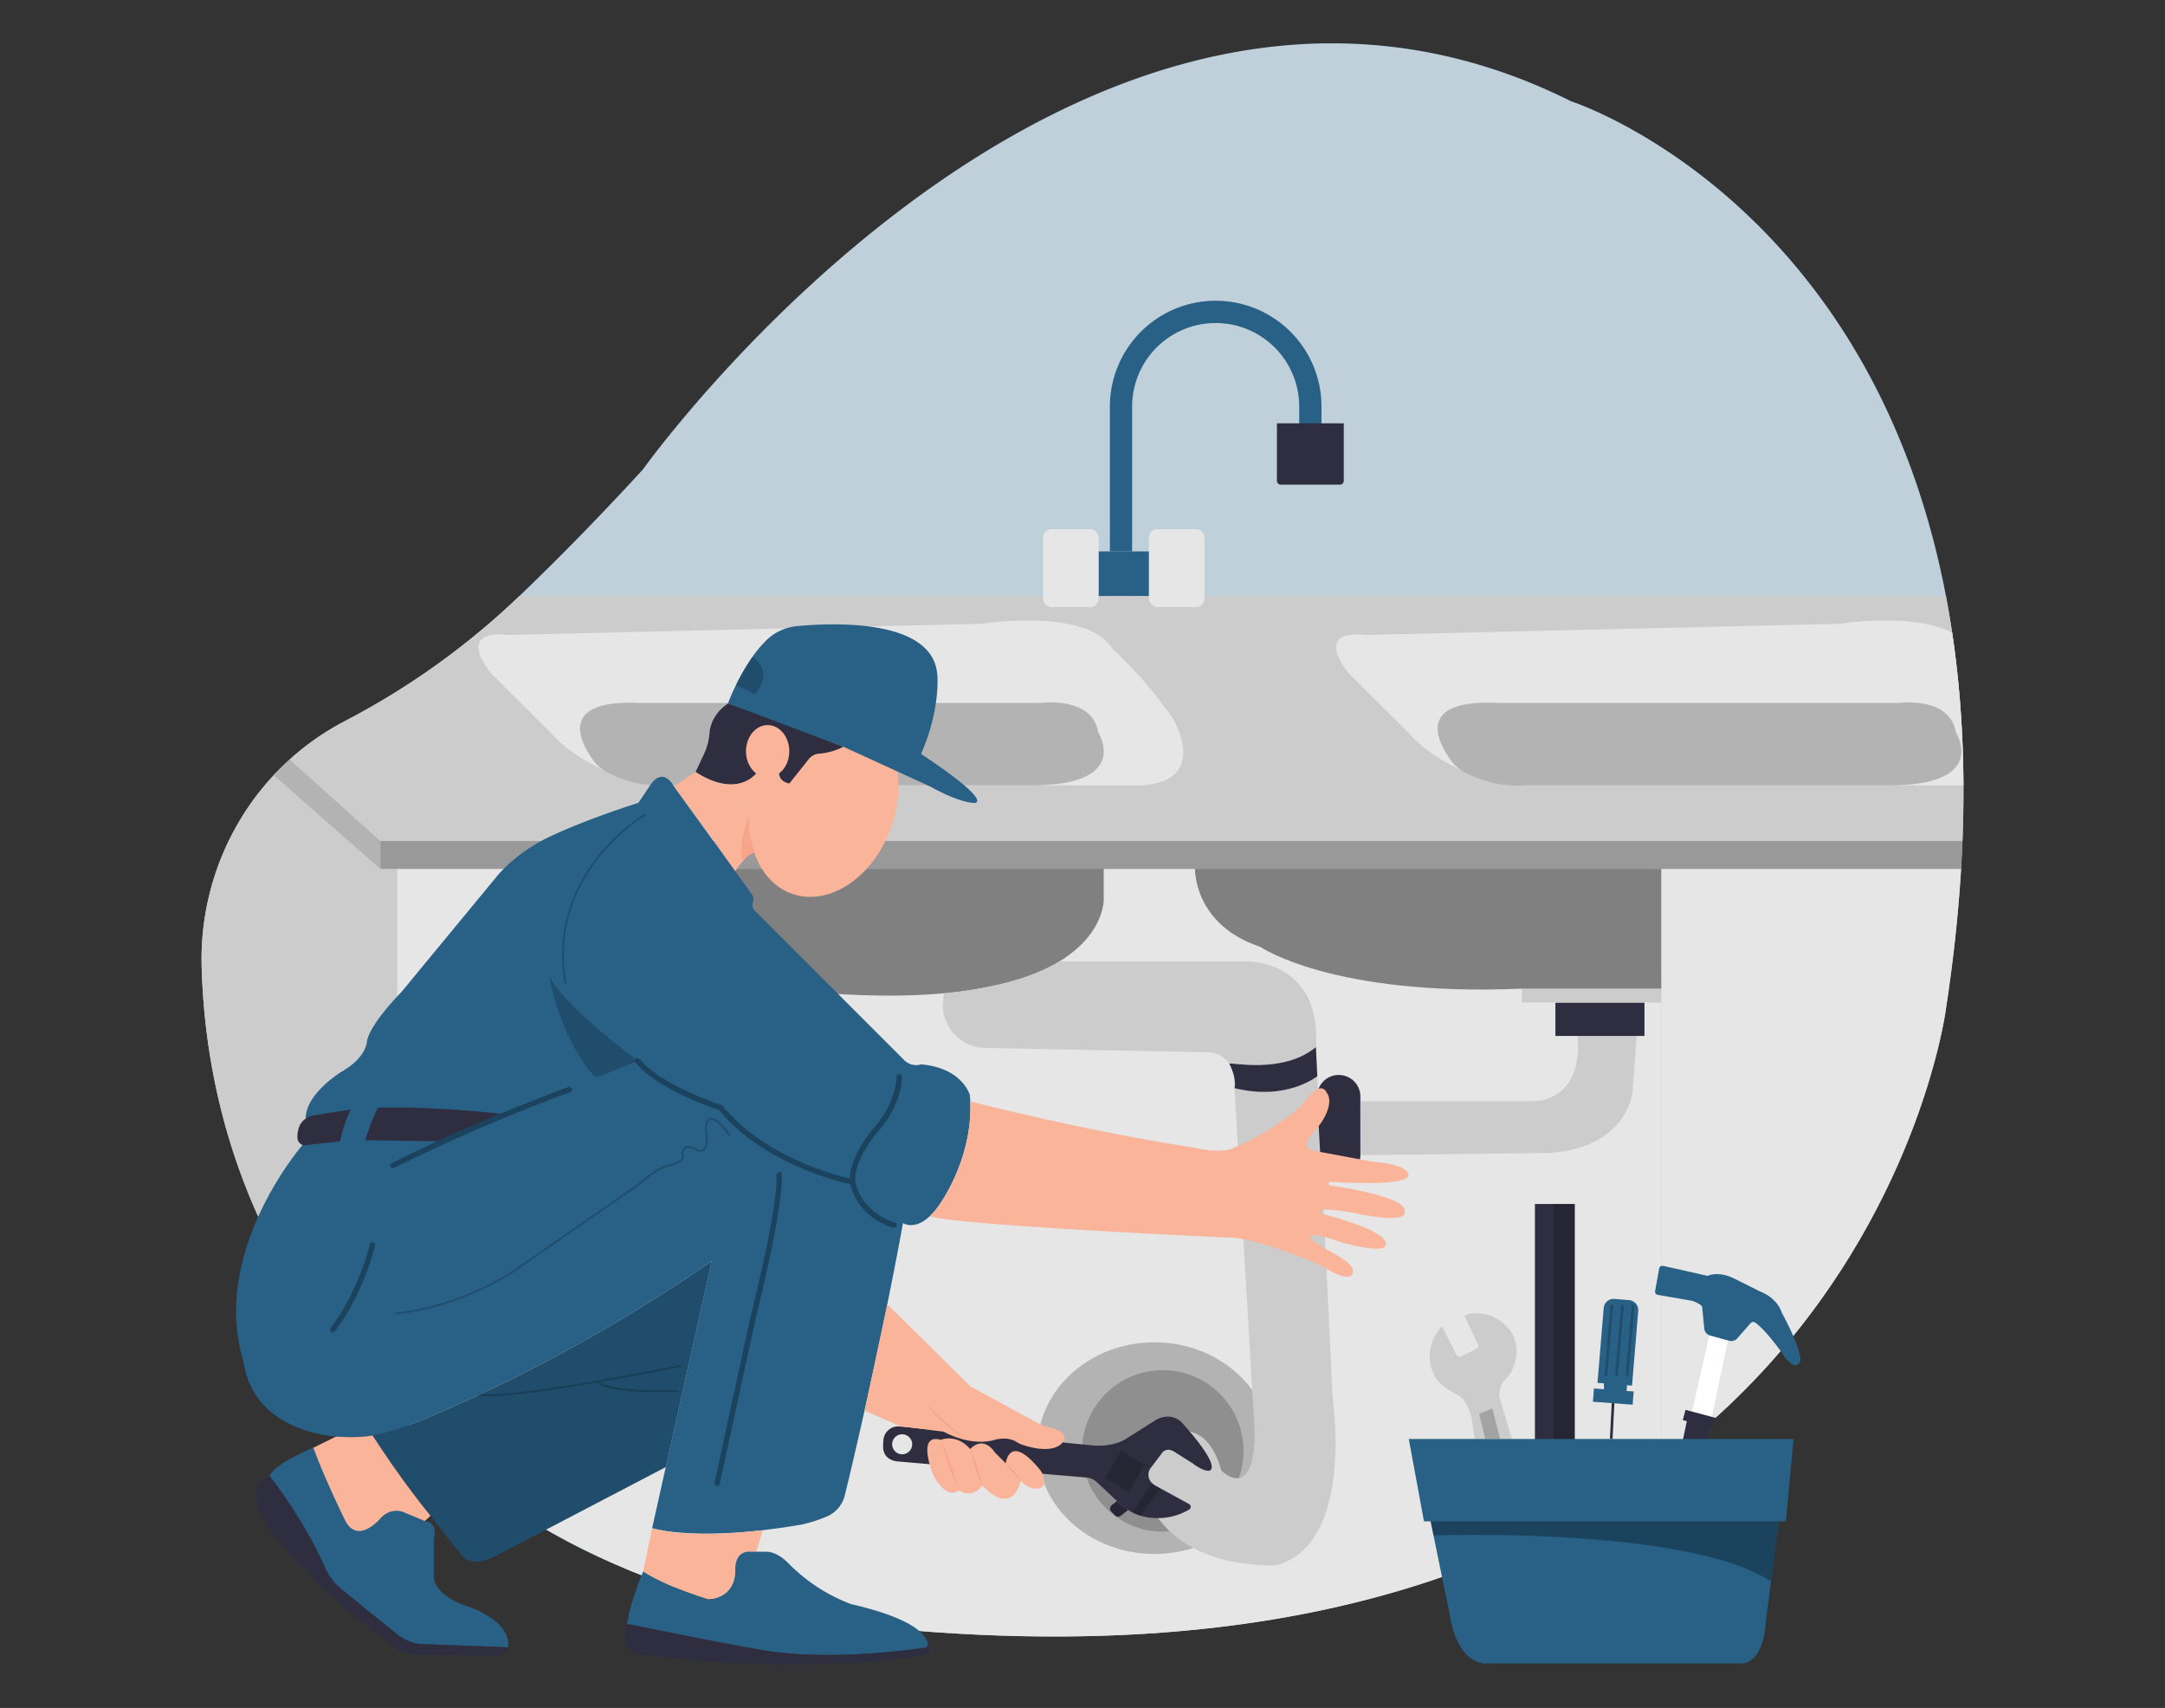  <!DOCTYPE svg PUBLIC "-//W3C//DTD SVG 1.1//EN" "http://www.w3.org/Graphics/SVG/1.1/DTD/svg11.dtd">
<svg xmlns="http://www.w3.org/2000/svg" xmlns:xlink="http://www.w3.org/1999/xlink" width="865.76" height="682.89" viewBox="0 0 865.76 682.89">
<rect x="0" y="0" width="865.76" height="682.89" fill="#333333" stroke="none"/>
<defs>
<clipPath id="a">
<path d="M177.79,581.58s-93.38-64-97.15-194.88c-1.17-40.53,20.3-78.5,56-97.71l1.68-.89a302.7,302.7,0,0,0,68.94-49.36c14-13.39,30.88-30.37,49.81-51,0,0,174.91-245.38,371.21-147.23,0,0,196.3,62.92,149.75,363.67,0,0-39.55,297.15-450.69,243.71a295.76,295.76,0,0,1-100.06-31.42C210.16,607.42,192.51,595.9,177.79,581.58Z" fill="none"/>
</clipPath>
<style xmlns="http://www.w3.org/1999/xhtml">*, ::after, ::before { box-sizing: border-box; }
img, svg { vertical-align: middle; }
</style>
<style xmlns="http://www.w3.org/1999/xhtml">*, body, html { -webkit-font-smoothing: antialiased; }
img, svg { max-width: 100%; }
</style>
</defs>
<path d="M177.79,581.58s-93.38-64-97.15-194.88c-1.17-40.53,20.3-78.5,56-97.71l1.68-.89a302.7,302.7,0,0,0,68.94-49.36c14-13.39,30.88-30.37,49.81-51,0,0,174.91-245.38,371.21-147.23,0,0,196.3,62.92,149.75,363.67,0,0-39.55,297.15-450.69,243.71a295.76,295.76,0,0,1-100.06-31.42C210.16,607.42,192.51,595.9,177.79,581.58Z" fill="#286086" data-primary="true"/>
<path d="M177.79,581.58s-93.38-64-97.15-194.88c-1.17-40.53,20.3-78.5,56-97.71l1.68-.89a302.7,302.7,0,0,0,68.94-49.36c14-13.39,30.88-30.37,49.81-51,0,0,174.91-245.38,371.21-147.23,0,0,196.3,62.92,149.75,363.67,0,0-39.55,297.15-450.69,243.71a295.76,295.76,0,0,1-100.06-31.42C210.16,607.42,192.51,595.9,177.79,581.58Z" fill="#fff" opacity="0.7"/>
<g clip-path="url(#a)">
<rect x="158.77" y="347.4" width="505.52" height="314" fill="#e6e6e6"/>
<rect x="664.3" y="347.4" width="476.57" height="314" fill="#e6e6e6"/>
<ellipse cx="461.64" cy="579.01" rx="46.77" ry="42.31" fill="#b3b3b3"/>
<circle cx="464.98" cy="580.12" r="32.29" opacity="0.2"/>
<polygon points="53.95 261.21 53.95 603.96 158.77 661.4 158.77 347.4 53.95 261.21" fill="#ccc"/>
<polygon points="1123.48 238.28 42.97 238.28 152.09 336.27 1135.3 336.27 1123.48 238.28" fill="#ccc"/>
<rect x="152.09" y="336.27" width="983.2" height="11.13" fill="#999"/>
<path d="M196.63,269.46s-15.59-17.82,6.68-15.59l189.3-4.46s42.09-6.68,52.22,10A168.1,168.1,0,0,1,469,287.27s14.92,24.5-11.8,26.73H267.58a56,56,0,0,1-18-2.93c-8.75-3-21-8.53-29.43-18.23Z" fill="#e6e6e6"/>
<path d="M242.94,308.88a16.07,16.07,0,0,1-5.73-4.92c-5.21-7.19-14.33-24.32,18.36-22.91H416.64s20.15-2.69,22.55,11.79c0,0,13.48,21.16-26.58,21.16h-145A46.71,46.71,0,0,1,242.94,308.88Z" fill="#b3b3b3"/>
<path d="M539.59,269.46s-15.59-17.82,6.68-15.59l189.29-4.46s42.09-6.68,52.22,10A167.9,167.9,0,0,1,812,287.27s14.92,24.5-11.81,26.73H610.53a56,56,0,0,1-18-2.93c-8.75-3-21-8.53-29.43-18.23Z" fill="#e6e6e6"/>
<path d="M585.89,308.88a16,16,0,0,1-5.72-4.92c-5.22-7.19-14.33-24.32,18.35-22.91H759.6s20.14-2.69,22.55,11.79c0,0,13.47,21.16-26.58,21.16h-145A46.72,46.72,0,0,1,585.89,308.88Z" fill="#b3b3b3"/>
<path d="M247.85,365.22a22.89,22.89,0,0,1-7.32-17.82H441.37v11.82s2.27,44.6-106.19,38.22a126.32,126.32,0,0,1-28.22-5C289.21,387.26,259.89,377.25,247.85,365.22Z" fill="gray"/>
<path d="M423.68,384.37h73.95s30.82-1.34,28.59,34.29L532.91,559s8.9,57.91-22.27,66.81c0,0-31.18,2.23-46.77-17.81,0,0-17.82-20.05,0-33.41,0,0,17.81-11.13,24.5,13.36,0,0,13.36,13.37,13.36-15.58l-8.34-141.78a10.45,10.45,0,0,0-10.24-9.84L394,419a17.32,17.32,0,0,1-17-17.32l.42-4.47S408,394.62,423.68,384.37Z" fill="#ccc"/>
<path d="M491.63,425.35c-.46-.93,21.23,4.45,34.59-6.69l.56,11.63s-12.25,10-33.13,4.76C493.65,435.05,494.89,432,491.63,425.35Z" fill="#2f2e41" data-secondary="true"/>
<path d="M536,469.88h0a8,8,0,0,1-8-7.56l-1.3-23.38a8.67,8.67,0,0,1,8.65-9.14h0a8.66,8.66,0,0,1,8.66,8.66v23.41A8,8,0,0,1,536,469.88Z" fill="#2f2e41" data-secondary="true"/>
<path d="M544,440.26h69.34s19.74.67,17.51-26.05H654.5l-1.66,22.36s-1.9,22.18-33.08,24.41l-75.72.89Z" fill="#ccc"/>
<rect x="621.98" y="400.85" width="35.63" height="13.36" fill="#2f2e41" data-secondary="true"/>
<rect x="608.62" y="389.71" width="55.67" height="11.13" fill="#ccc"/>
<path d="M477.87,347.4s-.64,22.27,26.08,31.18c0,0,29,20,104.67,16.7H664.3V347.4Z" fill="gray"/>
<rect x="417.1" y="211.56" width="22.27" height="31.18" rx="3.4" fill="#e6e6e6"/>
<rect x="459.42" y="211.56" width="22.27" height="31.18" rx="3.4" fill="#e6e6e6"/>
<rect x="439.37" y="220.46" width="20.04" height="17.82" fill="#286086" data-primary="true"/>
<path d="M443.83,220.46v-57.9a42.31,42.31,0,0,1,42.31-42.31h0a42.31,42.31,0,0,1,42.31,42.31V173.7h-8.91V162.56a33.4,33.4,0,0,0-33.4-33.4h0a33.4,33.4,0,0,0-33.41,33.4v57.9Z" fill="#286086" data-primary="true"/>
<path d="M510.64,169.24h26.72a0,0,0,0,1,0,0v23a1.54,1.54,0,0,1-1.54,1.54H512.17a1.54,1.54,0,0,1-1.54-1.54v-23A0,0,0,0,1,510.64,169.24Z" fill="#2f2e41" data-secondary="true"/>
<polygon points="42.97 238.28 42.97 251.57 152.09 347.4 152.09 336.27 42.97 238.28" fill="#b3b3b3"/>
</g>
<polygon points="676.65 564.4 683.88 532.36 691.31 534.48 684.51 566.5 676.65 564.4" fill="#fff"/>
<path d="M700.07,529l-5.32,6.08a3.2,3.2,0,0,1-3.24,1L683.87,534a3.22,3.22,0,0,1-2.34-2.76l-.84-8.44s.41-1.13-4-2.69l-13.79-2.4a1.28,1.28,0,0,1-1.05-1.49l1.65-9.09a1.29,1.29,0,0,1,1.55-1l17.8,4s3.9-1.95,9.83.69c.26.11.53.24.79.37l10.62,5.31s6.37,2.12,8.5,8.5c0,0,7.27,13.09,7.37,18.81a2.07,2.07,0,0,1-3.06,1.79,13.52,13.52,0,0,1-4.31-4.68s-6.25-8.92-10.56-12A1.42,1.42,0,0,0,700.07,529Z" fill="#286086" data-primary="true"/>
<path d="M358.93,584.33l75.47,6.43a7.18,7.18,0,0,1,4.27,1.9l8,7.51,1,.92a22.93,22.93,0,0,0,3.43,2.65c.57.36,1.16.69,1.76,1a18.68,18.68,0,0,0,3.25,1.3c.33.1.65.19,1,.26a24.76,24.76,0,0,0,18.41-2.73,1.26,1.26,0,0,0,0-2.19L464,595.08l-1.18-.65A8.75,8.75,0,0,1,460.7,593a4.59,4.59,0,0,1-.74-5.8l4.33-5.72c2.16-3.61,5.77-.72,5.77-.72l6.88,4.33c4.72,3.61,6.83,2.89,6.83,2.89,4.33-2.17-10.1-18-10.1-18-5.05-6.5-11.55-2.17-11.55-2.17l-11.65,7.36c-5.87,3.75-13.61,2.74-13.61,2.74l-77.11-7.57a5.9,5.9,0,0,0-6.42,5,18.44,18.44,0,0,0-.17,2.61S352.44,583.61,358.93,584.33Zm-2.16-6.86a4,4,0,1,1,4,4A4,4,0,0,1,356.77,577.47Z" fill="#2f2e41" data-secondary="true"/>
<polygon points="457.79 585.77 451.3 596.6 441.94 590.82 448.41 580 457.79 585.77" opacity="0.2"/>
<path d="M452.86,604.73a18.68,18.68,0,0,0,3.25,1.3L464,595.08l-1.18-.65A8.75,8.75,0,0,1,460.7,593Z" opacity="0.2"/>
<path d="M444.42,604.39l1.45,1.49a1.73,1.73,0,0,0,2.32.15l2.91-2.29a22.93,22.93,0,0,1-3.43-2.65l-1-.92-2.1,1.65A1.73,1.73,0,0,0,444.42,604.39Z" fill="#2f2e41" data-secondary="true"/>
<path d="M444.42,604.39l1.45,1.49a1.73,1.73,0,0,0,2.32.15l2.91-2.29a22.93,22.93,0,0,1-3.43-2.65l-1-.92-2.1,1.65A1.73,1.73,0,0,0,444.42,604.39Z" opacity="0.2"/>
<ellipse cx="329.4" cy="321.03" rx="38.46" ry="28.66" transform="translate(-81.48 527.78) rotate(-70.97)" fill="#f9b499"/>
<path d="M337.28,298.57a26.23,26.23,0,0,1-9.86,2.78,5.75,5.75,0,0,0-4,2.14l-7.77,9.77s-3.87-.5-4.1-4l-9.15,0s-6.95,10.25-24.27-.57l3.36-7.14a24.34,24.34,0,0,0,2.24-8.46c.25-3.11,1.68-7.87,7.39-11.82C291.1,281.25,301.2,284.14,337.28,298.57Z" fill="#2f2e41" data-secondary="true"/>
<path d="M278.11,308.67l-8.66,5.77s17.32,23.1,24.53,33.92c0,0,5.17-7.78,7.64-7.5,0,0-5.77-13,1.6-31.62h-.84S294.71,319.49,278.11,308.67Z" fill="#f9b499"/>
<path d="M291.1,281.25l46.18,17.32,34.64,15.87c13,7.22,18.19,6.59,18.19,6.59,5.21-2.07-21.8-19.58-21.8-19.58,7.94-18,6.5-31.75,6.5-31.75-1.76-22.31-41.28-20.74-55.94-19.37a20.27,20.27,0,0,0-12.12,5.39,47,47,0,0,0-5.8,6.83,81,81,0,0,0-6.62,11.3C292.23,278.13,291.1,281.25,291.1,281.25Z" fill="#286086" data-primary="true"/>
<path d="M294.33,273.85l7.59,3.79s8-8.65-1-15.09A81,81,0,0,0,294.33,273.85Z" opacity="0.2"/>
<path d="M301.62,340.86a11.15,11.15,0,0,0-4.47,3.33s-2.62-5,2.52-18.44C299.67,325.75,298.43,330.48,301.62,340.86Z" fill="#f7a48b"/>
<path d="M96.72,542.06c.49,1.81.93,3.63,1.29,5.47,1.09,5.52,6,20.11,28.1,25.49a58.38,58.38,0,0,0,22.83.92,61.31,61.31,0,0,0,13-3.5c21.61-8.44,69.21-29.18,122.64-66.21l-18.35,82.34L260.79,611s18,5.77,59.89-1.45a59.92,59.92,0,0,0,10.09-3.26,12.39,12.39,0,0,0,7.08-8.48c3.66-15.08,14.41-60.48,23.25-108.77,0,0,4.58,3.06,10.75-2.81a27.44,27.44,0,0,0,3.68-4.4S389,463.7,388,440.36c0-.83-.09-1.68-.17-2.52,0,0-2.88-10.82-19.48-12.27a6.79,6.79,0,0,1-7.21-2.16L301.89,364.2a3.37,3.37,0,0,1-.85-3.32l.12-.38a3.36,3.36,0,0,0-.5-2.91L294,348.36l-24.53-33.92s-4-8.11-9.23-.8L255.28,321s-20.47,6.4-35.62,13.62c0,0-13,5.77-21.65,16.6l-37.52,45.46S148.22,409,146.77,416.19c0,0,0,6.5-10.1,12.27,0,0-14.43,8.66-14.43,18.76l-1.44,10.83S85.13,499.21,96.72,542.06Z" fill="#286086" data-primary="true"/>
<g opacity="0.2">
<path d="M226.15,393.46h.07a.36.36,0,0,0,.29-.41c-4.08-22.6,4.71-39.6,12.79-49.88a76.42,76.42,0,0,1,18.76-17.1.36.36,0,0,0,.12-.49.35.35,0,0,0-.49-.13,77.25,77.25,0,0,0-18.94,17.25c-8.18,10.4-17.08,27.6-12.95,50.47A.35.35,0,0,0,226.15,393.46Z"/>
</g>
<path d="M255,424.13s-15.16,6.49-16.6,6.49S224,414.75,219.66,390.21C219.66,390.21,223.27,400.32,255,424.13Z" opacity="0.2"/>
<path d="M254.34,423.28a1.09,1.09,0,0,1,1.52.17c8.36,10.45,32.44,18.33,32.68,18.41a1.14,1.14,0,0,1,.51.35c16.23,20,44.42,27.52,50.79,29,.27-10,9.92-20.64,10.33-21.09,8.26-9.63,8.34-19.37,8.34-19.49a1.09,1.09,0,1,1,2.17,0c0,.43,0,10.62-8.89,20.94-.1.11-10.35,11.43-9.77,20.86,2.78,12.85,15.53,16.28,15.73,16.33a1.08,1.08,0,0,1,.79,1.31,1.1,1.1,0,0,1-1.05.82l-.27,0c-.57-.15-13.86-3.65-17.18-17.37-5-1.1-35.13-8.55-52.47-29.66-3-1-25.06-8.59-33.4-19A1.09,1.09,0,0,1,254.34,423.28Z" opacity="0.3"/>
<g opacity="0.2">
<path d="M158.32,525.52h0c27.2-2.86,47.59-17.23,47.8-17.38l49.06-34c9.09-7.74,12.38-7.83,12.42-7.83h0s.05,0,.08,0c3.12-.66,5-1.66,5.6-3a2,2,0,0,0,.05-1.55c0-1.36.33-2.25,1-2.62,1.3-.75,3.54.58,3.56.6,1.58.87,2.82,1,3.71.33,2.29-1.67,1.15-7.91,1-8.56.13-2.25.64-3.56,1.49-3.8,2.07-.57,6,4.49,7.38,6.49a.36.36,0,0,0,.5.09.36.36,0,0,0,.1-.5c-.53-.78-5.24-7.59-8.17-6.77-1.22.33-1.88,1.81-2,4.5a.28.28,0,0,0,0,.09c.35,1.78.92,6.67-.73,7.88-.65.47-1.63.34-2.93-.38-.09-.06-2.61-1.55-4.28-.6-.91.52-1.37,1.64-1.35,3.33a.39.39,0,0,0,0,.18,1.15,1.15,0,0,1,0,1c-.35.74-1.5,1.78-5,2.53-.47,0-4,.43-12.82,8l-49,34c-.2.15-20.45,14.41-47.46,17.26a.36.36,0,0,0-.32.39A.37.37,0,0,0,158.32,525.52Z"/>
</g>
<g opacity="0.3">
<path d="M133.06,532.73a1.06,1.06,0,0,0,.86-.42C145.48,517.14,150,498.17,150,498a1.07,1.07,0,0,0-.81-1.3,1.09,1.09,0,0,0-1.3.81c0,.19-4.41,18.72-15.68,33.5a1.08,1.08,0,0,0,.21,1.52A1,1,0,0,0,133.06,532.73Z"/>
</g>
<path d="M202.26,445.55s-28.06-3.38-51.16-2.66a78.92,78.92,0,0,0-5,13l31.41.45Z" fill="#2f2e41" data-secondary="true"/>
<path d="M140.28,443.61A52.74,52.74,0,0,0,136,456.33l-13.69,1.54a3,3,0,0,1-3.34-2.66,10.52,10.52,0,0,1,.36-3.66s.72-5.05,7.22-5.77Z" fill="#2f2e41" data-secondary="true"/>
<path d="M148.94,573.94c9.38,15.6,34.64,46.47,34.64,46.47,4.33,7.94,15.15,1.44,15.15,1.44l67.52-35.28,18.35-82.34c-53.43,37-101,57.77-122.64,66.21A61.31,61.31,0,0,1,148.94,573.94Z" fill="#286086" data-primary="true"/>
<path d="M148.94,573.94c9.38,15.6,34.64,46.47,34.64,46.47,4.33,7.94,15.15,1.44,15.15,1.44l67.52-35.28,18.35-82.34c-53.43,37-101,57.77-122.64,66.21A61.31,61.31,0,0,1,148.94,573.94Z" opacity="0.2"/>
<path d="M191.84,557.26c6.8,1.1,28.22-2,47.24-5.33h.06c17.41-3,32.8-6.13,33.12-6.19a.37.37,0,0,1,.43.28.37.37,0,0,1-.28.43c-1.28.26-16,3.23-32.61,6.12,1.13,1,6.49,3.83,31.08,3.26a.37.37,0,0,1,0,.73c-2.26.05-4.35.07-6.3.07-21.07,0-24.93-2.84-25.64-3.92-16.28,2.81-34.26,5.51-43.44,5.51a24.71,24.71,0,0,1-3.8-.24.36.36,0,0,1-.3-.41A.36.36,0,0,1,191.84,557.26Z" opacity="0.2"/>
<g opacity="0.3">
<path d="M286.77,594.07a1.09,1.09,0,0,0,1.06-.85l14.43-66.39c12.72-51.58,10.3-57.94,10-58.5l-1.88,1.08a.69.69,0,0,1-.05-.1c.1.26,2.18,7-10.16,57l-14.44,66.42a1.08,1.08,0,0,0,.83,1.29Z"/>
</g>
<path d="M371.85,486.26c10,3.68,119.86,8.59,119.86,8.59,10.82,0,36.08,10.82,36.08,10.82,12.27,7.94,13,3.61,13,3.61,2.88-5-16.6-11.55-16.6-14.43S535,496.29,535,496.29c17.32,5,18.77,2.17,18.77,2.17,4.33-5.78-24.54-13-24.54-13-5.77-3.61,11-.72,11-.72,23.27,5.05,21.46,0,21.46,0,2.17-6.5-30.3-10.83-30.3-10.83v-1.44c35.36,2.16,31.75-2.89,31.75-2.89-.72-4.33-13.71-5-13.71-5l-24.08-4.49c-5.35-1.15-2.15-5.4.09-7.7a24.23,24.23,0,0,0,4.49-6.24c3.19-6.54.74-9,.74-9-2-4.41-5.91-.51-8.25,2.45a34.76,34.76,0,0,1-6.22,6.08,102.53,102.53,0,0,1-22.55,13.12c-5.25,2.88-16.38,0-16.38,0C434,452.27,388,440.36,388,440.36c1,23.34-12.43,41.5-12.43,41.5A27.44,27.44,0,0,1,371.85,486.26Z" fill="#f9b499"/>
<path d="M354.83,521.48,388,554.27,415,569a13.57,13.57,0,0,0,3.18,1.25c3.54.9,10,2.53,6.4,6.86,0,0-3.28,4.47-15,.8a12.69,12.69,0,0,1-3.12-1.4c-1.22-.79-3.93-1.94-8.51-.89,0,0-8.35,3.3-20.62-3.2L360,570.26,345.74,564Z" fill="#f9b499"/>
<path d="M415.72,587.49a8.18,8.18,0,0,1,1.77,3.69c.31,1.65.11,3.58-2.27,4,0,0-3.82.72-7-3.24,0,0-2.42,12.62-12.53,4.69l-2.94-2.66s-3.55,5.54-9.32,1.93c0,0-4.33,4.33-10.11-5.77,0,0-7.21-17.32,2.89-14.43,0,0,6.21-2.73,11.77,3.69,0,0,4.83-5.86,9.88,1.36l4.33,4.33S403.6,572.69,415.72,587.49Z" fill="#f9b499"/>
<path d="M388,579.36a79.69,79.69,0,0,0,4.77,14.58A78.44,78.44,0,0,0,388,579.36Z" fill="#f7a48b"/>
<path d="M376.25,575.67a153.64,153.64,0,0,0,7.22,20.2,157.66,157.66,0,0,0-7.22-20.2Z" fill="#f7a48b"/>
<path d="M402.23,585.05a28.2,28.2,0,0,0,6,6.86,28.23,28.23,0,0,0-6-6.86Z" fill="#f7a48b"/>
<path d="M385.7,574.82a150.17,150.17,0,0,1-15.95-14.31,51.76,51.76,0,0,0,15.95,14.31Z" fill="#f7a48b"/>
<path d="M172.14,606.06l-2.27,2.08-30.31,7.94L123,580l11.34-5.6s8.87.71,14.64-.46q3.75,5.82,7.94,11.83C162,593.05,167.09,599.81,172.14,606.06Z" fill="#f9b499"/>
<path d="M173.47,615.36s2.17-6.5-3.6-7.22l-8.66-3.61s-5.05-2.16-9.38,2.89c0,0-8.66,10.1-13.71.72,0,0-8.27-16.76-12.8-29.31,0,0-15.35,6.22-17.51,11.27,0,0,14.53,18.78,22,36.35a23.3,23.3,0,0,0,6.47,8.72c6.06,5.11,16.71,14,23.49,19a16.27,16.27,0,0,0,9,3.19l34.27,1.27S206,650,188.63,642.78c0,0-14.43-3.61-15.16-12.27Z" fill="#286086" data-primary="true"/>
<path d="M203.06,658.66s0,3.6-6.49,3.6l-28.15-.72a15.78,15.78,0,0,1-12.9-4.85s-17.58-11.79-37-32.34c0,0-27.34-27-10.74-34.25a187.25,187.25,0,0,1,22,36.35,23.14,23.14,0,0,0,6.47,8.72s16.25,13.13,23.49,19c0,0,5.08,3.36,9,3.19Z" fill="#2f2e41" data-secondary="true"/>
<path d="M257.18,628.35c10.1,6.49,26.11,11.17,26.11,11.17C295,638.44,294,627.63,294,627.63c0-7.94,5.76-7.22,5.76-7.22h2.68l.22-.72,2.36-7.85c-31.56,3.71-44.21-.81-44.21-.81Z" fill="#f9b499"/>
<path d="M250.69,649.27S293.44,658,307,660.1c25.43,3.91,57.06-.43,62.94-1.3a1.25,1.25,0,0,0,1.08-1.33c-.21-2.77-3.61-9.9-30.82-16.13a70.15,70.15,0,0,1-24.54-15.88s-4.33-5.05-9.38-5.05h-6.51s-5.76-.72-5.76,7.22c0,0,1,10.81-10.69,11.89,0,0-16-4.68-26.11-11.17A99.46,99.46,0,0,0,250.69,649.27Z" fill="#286086" data-primary="true"/>
<path d="M257.18,661.71l27.42,2.75c51.24,3.63,85.15-2.75,85.15-2.75,3.61-.56,1.24-4.24,1.24-4.24a1.25,1.25,0,0,1-1.08,1.33c-5.88.87-37.51,5.21-62.94,1.3-13.53-2.09-56.28-10.83-56.28-10.83C247.08,662.26,257.18,661.71,257.18,661.71Z" fill="#2f2e41" data-secondary="true"/>
<ellipse cx="306.97" cy="300.37" rx="8.66" ry="10.46" fill="#f9b499"/>
<path d="M157.16,467.07a1,1,0,0,0,.48-.12A714.55,714.55,0,0,1,228,436.7a1.09,1.09,0,1,0-.73-2.05A722.73,722.73,0,0,0,156.68,465a1.09,1.09,0,0,0,.48,2.06Z" fill="#286086" data-primary="true"/>
<g opacity="0.3">
<path d="M157.16,467.07a1,1,0,0,0,.48-.12A714.55,714.55,0,0,1,228,436.7a1.09,1.09,0,1,0-.73-2.05A722.73,722.73,0,0,0,156.68,465a1.09,1.09,0,0,0,.48,2.06Z"/>
</g>
<path d="M571.33,604.56,579.82,646s2.12,18,13.8,19.11H696.09s9,1.06,10.08-17l5.69-43.53Z" fill="#286086" data-primary="true"/>
<path d="M571.33,604.56l1.91,9.34s102-3.61,135,18.48l3.63-27.82Z" opacity="0.3"/>
<path d="M576.63,530.23s-9.55,9.56-2.12,21.24c0,0,2.12,3.19,8.5,6.37,0,0,2.75.92,4.85,7a15.3,15.3,0,0,1,.64,2.61l1.28,7.87h14.85L600,560a8.31,8.31,0,0,1,2-8.47,14.2,14.2,0,0,0,2.74-3.92c1.73-3.83,3.56-10.88-2.14-17.13a16.91,16.91,0,0,0-12.53-5.4,9.15,9.15,0,0,0-4.45,1L591,537.57a1.32,1.32,0,0,1-.61,1.73l-6.16,3.08a1.32,1.32,0,0,1-1.78-.59Z" fill="#ccc"/>
<polygon points="591.5 565.27 593.94 575.36 599.88 575.36 596.81 563.15 591.5 565.27" opacity="0.2"/>
<rect x="636.33" y="566.4" width="16.88" height="1.06" transform="translate(45.81 1182.07) rotate(-87.09)" fill="#2f2e41" data-secondary="true"/>
<polygon points="686.33 566.99 674.02 563.7 672.93 567.8 674.54 568.23 672.37 578.55 681.48 580.47 683.55 570.64 685.24 571.1 686.33 566.99" fill="#2f2e41" data-secondary="true"/>
<rect x="613.8" y="481.39" width="15.93" height="96.62" fill="#2f2e41" data-secondary="true"/>
<rect x="621.23" y="481.39" width="8.49" height="96.62" opacity="0.2"/>
<polygon points="563.36 575.36 717.23 575.36 714.14 608.28 569.43 608.28 563.36 575.36" fill="#286086" data-primary="true"/>
<path d="M650.63,553.85l2,.16,2.48-29.89a4,4,0,0,0-3.63-4.29l-5.86-.48A4,4,0,0,0,641.3,523l-2.48,29.9,2.58.21v2.35l-4-.3-.4,5.3,15.88,1.18.4-5.29-2.85-.21Z" fill="#286086" data-primary="true"/>
<g opacity="0.2">
<rect x="629.09" y="535.44" width="28.57" height="1.06" transform="translate(54.09 1130.89) rotate(-85.07)"/>
</g>
<g opacity="0.2">
<rect x="633.34" y="535.44" width="28.57" height="1.06" transform="translate(57.97 1135.13) rotate(-85.07)"/>
</g>
<g opacity="0.2">
<rect x="637.59" y="535.44" width="28.57" height="1.06" transform="translate(61.85 1139.36) rotate(-85.07)"/>
</g>
</svg>
